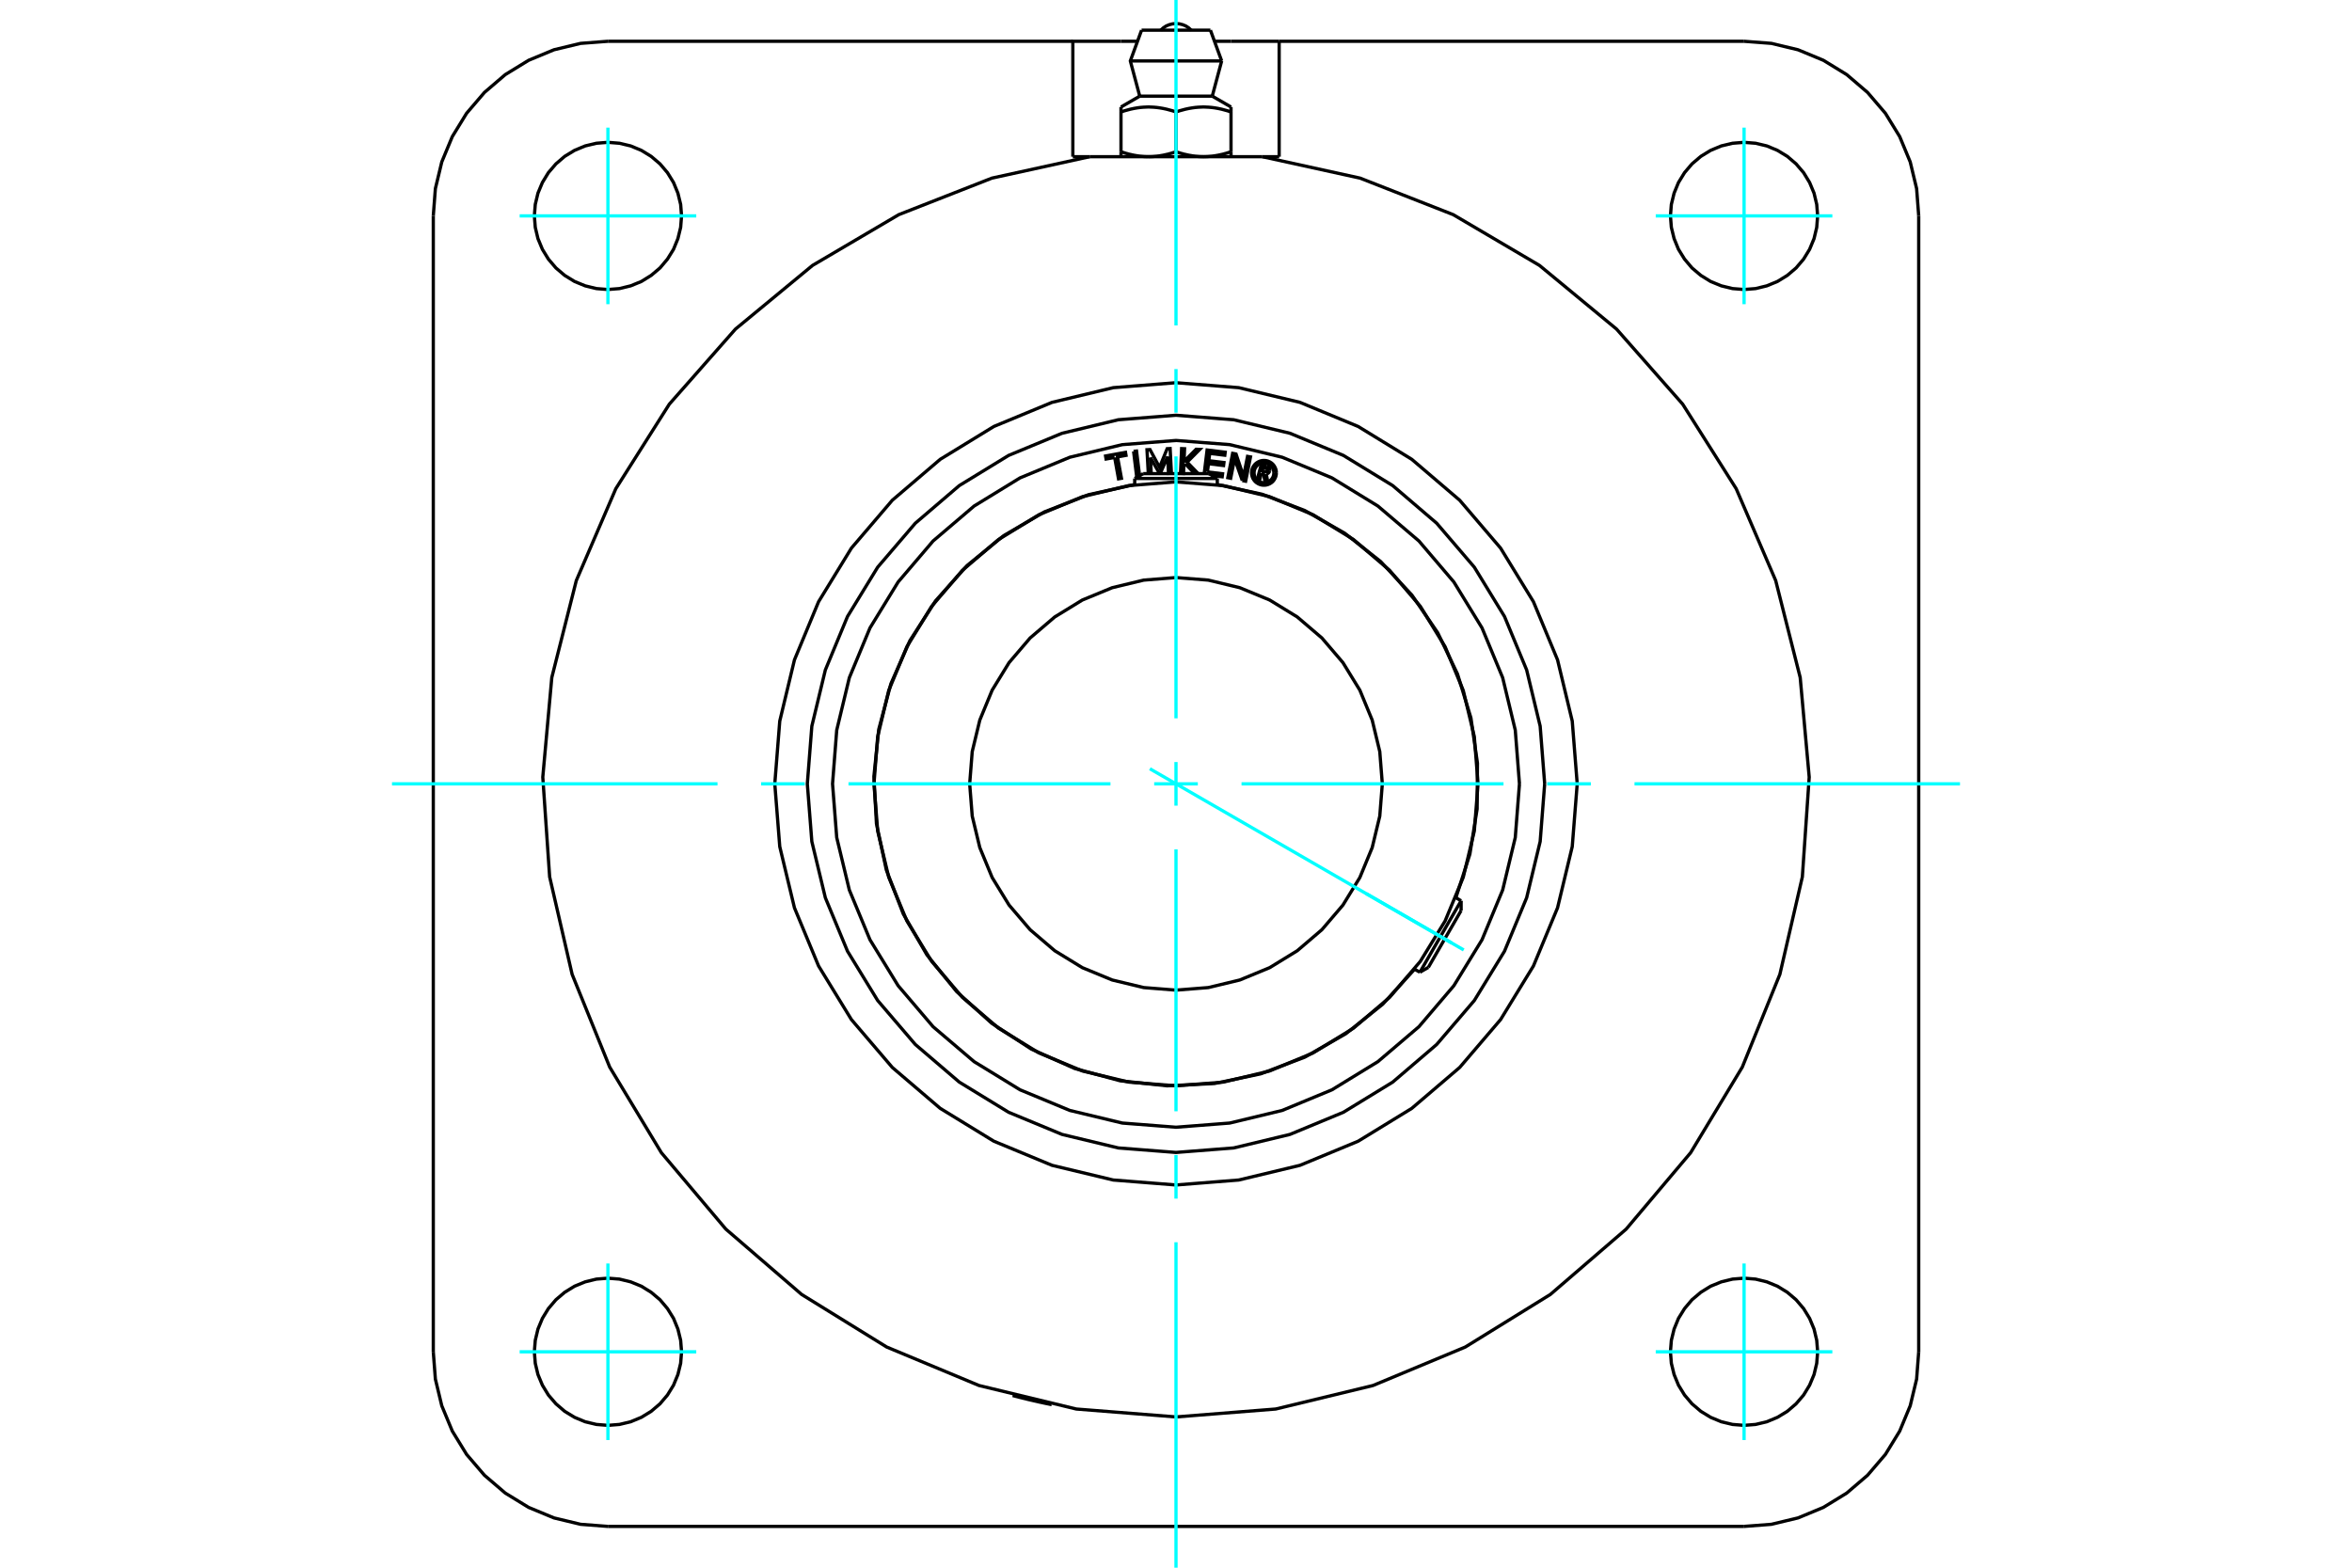 <?xml version="1.0" standalone="no"?>
<!DOCTYPE svg PUBLIC "-//W3C//DTD SVG 1.1//EN"
	"http://www.w3.org/Graphics/SVG/1.1/DTD/svg11.dtd">
<svg xmlns="http://www.w3.org/2000/svg" height="100%" width="100%" viewBox="0 0 36000 24000">
	<rect x="-1800" y="-1200" width="39600" height="26400" style="fill:#FFF"/>
	<g style="fill:none; fill-rule:evenodd" transform="matrix(1 0 0 1 0 0)">
		<g style="fill:none; stroke:#000; stroke-width:50; shape-rendering:geometricPrecision">
			<line x1="19322" y1="2399" x2="16678" y2="2399"/>
			<line x1="19579" y1="2399" x2="19322" y2="2399"/>
			<line x1="16678" y1="2399" x2="16421" y2="2399"/>
			<polyline points="16094,21503 16093,21503 16089,21502 16083,21501 16075,21499 16064,21497 16051,21494 16036,21491 16019,21488 16002,21484 15982,21480 15960,21475 15937,21470 15912,21465 15887,21459 15861,21453 15834,21447 15808,21441 15782,21435 15756,21429 15730,21423 15704,21416 15679,21410 15654,21404 15631,21398 15610,21393 15590,21388 15573,21383 15556,21379 15541,21375 15529,21372 15518,21369 15510,21367 15504,21365 15500,21364 15499,21364"/>
			<polyline points="16421,2399 16421,632 17158,632"/>
			<line x1="19579" y1="632" x2="19579" y2="2399"/>
			<line x1="18842" y1="632" x2="19579" y2="632"/>
			<line x1="18589" y1="632" x2="18842" y2="632"/>
			<line x1="17158" y1="632" x2="17411" y2="632"/>
			<line x1="19579" y1="632" x2="26695" y2="632"/>
			<line x1="9305" y1="632" x2="16421" y2="632"/>
			<polyline points="9305,632 8887,664 8479,762 8091,923 7734,1142 7415,1415 7142,1734 6923,2091 6762,2479 6664,2887 6632,3305"/>
			<line x1="6632" y1="20695" x2="6632" y2="3305"/>
			<polyline points="6632,20695 6664,21113 6762,21521 6923,21909 7142,22266 7415,22585 7734,22858 8091,23077 8479,23238 8887,23336 9305,23368"/>
			<line x1="26695" y1="23368" x2="9305" y2="23368"/>
			<polyline points="26695,23368 27113,23336 27521,23238 27909,23077 28266,22858 28585,22585 28858,22266 29077,21909 29238,21521 29336,21113 29368,20695"/>
			<line x1="29368" y1="3305" x2="29368" y2="20695"/>
			<polyline points="29368,3305 29336,2887 29238,2479 29077,2091 28858,1734 28585,1415 28266,1142 27909,923 27521,762 27113,664 26695,632"/>
			<polyline points="27821,3305 27807,3129 27766,2957 27698,2794 27606,2643 27491,2509 27357,2394 27206,2302 27043,2234 26871,2193 26695,2179 26519,2193 26347,2234 26183,2302 26033,2394 25898,2509 25784,2643 25691,2794 25624,2957 25582,3129 25568,3305 25582,3481 25624,3653 25691,3817 25784,3967 25898,4102 26033,4216 26183,4309 26347,4376 26519,4418 26695,4432 26871,4418 27043,4376 27206,4309 27357,4216 27491,4102 27606,3967 27698,3817 27766,3653 27807,3481 27821,3305"/>
			<polyline points="27821,20695 27807,20519 27766,20347 27698,20183 27606,20033 27491,19898 27357,19784 27206,19691 27043,19624 26871,19582 26695,19568 26519,19582 26347,19624 26183,19691 26033,19784 25898,19898 25784,20033 25691,20183 25624,20347 25582,20519 25568,20695 25582,20871 25624,21043 25691,21206 25784,21357 25898,21491 26033,21606 26183,21698 26347,21766 26519,21807 26695,21821 26871,21807 27043,21766 27206,21698 27357,21606 27491,21491 27606,21357 27698,21206 27766,21043 27807,20871 27821,20695"/>
			<polyline points="10432,20695 10418,20519 10376,20347 10309,20183 10216,20033 10102,19898 9967,19784 9817,19691 9653,19624 9481,19582 9305,19568 9129,19582 8957,19624 8794,19691 8643,19784 8509,19898 8394,20033 8302,20183 8234,20347 8193,20519 8179,20695 8193,20871 8234,21043 8302,21206 8394,21357 8509,21491 8643,21606 8794,21698 8957,21766 9129,21807 9305,21821 9481,21807 9653,21766 9817,21698 9967,21606 10102,21491 10216,21357 10309,21206 10376,21043 10418,20871 10432,20695"/>
			<polyline points="10432,3305 10418,3129 10376,2957 10309,2794 10216,2643 10102,2509 9967,2394 9817,2302 9653,2234 9481,2193 9305,2179 9129,2193 8957,2234 8794,2302 8643,2394 8509,2509 8394,2643 8302,2794 8234,2957 8193,3129 8179,3305 8193,3481 8234,3653 8302,3817 8394,3967 8509,4102 8643,4216 8794,4309 8957,4376 9129,4418 9305,4432 9481,4418 9653,4376 9817,4309 9967,4216 10102,4102 10216,3967 10309,3817 10376,3653 10418,3481 10432,3305"/>
			<polyline points="16678,2399 15182,2727 13757,3286 12437,4063 11257,5038 10245,6187 9426,7481 8821,8888 8446,10372 8308,11897 8413,13424 8757,14916 9332,16336 10123,17647 11110,18817 12270,19817 13572,20622 14985,21211 16474,21571 18000,21692 19526,21571 21015,21211 22428,20622 23730,19817 24890,18817 25877,17647 26668,16336 27243,14916 27587,13424 27692,11897 27554,10372 27179,8888 26574,7481 25755,6187 24743,5038 23563,4063 22243,3286 20818,2727 19322,2399"/>
			<polyline points="24141,12000 24065,11039 23840,10102 23471,9212 22968,8391 22342,7658 21609,7032 20788,6529 19898,6160 18961,5935 18000,5859 17039,5935 16102,6160 15212,6529 14391,7032 13658,7658 13032,8391 12529,9212 12160,10102 11935,11039 11859,12000 11935,12961 12160,13898 12529,14788 13032,15609 13658,16342 14391,16968 15212,17471 16102,17840 17039,18065 18000,18141 18961,18065 19898,17840 20788,17471 21609,16968 22342,16342 22968,15609 23471,14788 23840,13898 24065,12961 24141,12000"/>
			<polyline points="18527,462 18000,462 17473,462"/>
			<line x1="17301" y1="933" x2="18699" y2="933"/>
			<line x1="17445" y1="1472" x2="18555" y2="1472"/>
			<polyline points="18842,1713 18815,1705 18788,1696 18762,1689 18736,1682 18711,1675 18686,1669 18662,1664 18638,1659 18614,1655 18591,1651 18568,1648 18545,1645 18522,1643 18499,1641 18477,1640 18455,1639 18432,1638 18410,1638 18388,1639 18365,1640 18343,1641 18320,1643 18297,1645 18274,1648 18251,1651 18228,1655 18204,1659 18180,1664 18156,1669 18131,1675 18106,1682 18080,1689 18054,1696 18027,1705 18000,1713"/>
			<line x1="18842" y1="1638" x2="18842" y2="1713"/>
			<line x1="17158" y1="1713" x2="17158" y2="1638"/>
			<polyline points="18000,1713 17973,1705 17946,1696 17920,1689 17894,1682 17869,1675 17844,1669 17820,1664 17796,1659 17772,1655 17749,1651 17726,1648 17703,1645 17680,1643 17657,1641 17635,1640 17612,1639 17590,1638 17568,1638 17545,1639 17523,1640 17501,1641 17478,1643 17455,1645 17432,1648 17409,1651 17386,1655 17362,1659 17338,1664 17314,1669 17289,1675 17264,1682 17238,1689 17212,1696 17185,1705 17158,1713"/>
			<line x1="18842" y1="2323" x2="18842" y2="1713"/>
			<line x1="18842" y1="2323" x2="18842" y2="2399"/>
			<polyline points="17158,2323 17171,2327 17183,2332 17196,2335 17208,2339 17220,2343 17233,2347 17245,2350 17257,2353 17269,2357 17281,2360 17293,2363 17305,2365 17317,2368 17329,2371 17341,2373 17353,2376 17365,2378 17377,2380 17388,2382 17400,2384 17412,2386 17424,2388 17436,2389 17447,2391 17459,2392 17471,2393 17483,2394 17495,2395 17507,2396 17519,2397 17531,2397 17543,2398 17555,2398 17567,2398 17579,2399"/>
			<line x1="17158" y1="2399" x2="17158" y2="2323"/>
			<polyline points="17579,2399 17591,2398 17603,2398 17615,2398 17627,2397 17639,2397 17651,2396 17663,2395 17675,2394 17687,2393 17699,2392 17710,2391 17722,2389 17734,2388 17746,2386 17758,2384 17769,2382 17781,2380 17793,2378 17805,2376 17817,2373 17829,2371 17841,2368 17852,2365 17864,2363 17877,2360 17889,2357 17901,2353 17913,2350 17925,2347 17937,2343 17950,2339 17962,2335 17975,2332 17987,2327 18000,2323 18013,2327 18025,2332 18038,2335 18050,2339 18063,2343 18075,2347 18087,2350 18099,2353 18111,2357 18123,2360 18136,2363 18148,2365 18159,2368 18171,2371 18183,2373 18195,2376 18207,2378 18219,2380 18231,2382 18242,2384 18254,2386 18266,2388 18278,2389 18290,2391 18301,2392 18313,2393 18325,2394 18337,2395 18349,2396 18361,2397 18373,2397 18385,2398 18397,2398 18409,2398 18421,2399 18433,2398 18445,2398 18457,2398 18469,2397 18481,2397 18493,2396 18505,2395 18517,2394 18529,2393 18541,2392 18553,2391 18564,2389 18576,2388 18588,2386 18600,2384 18612,2382 18623,2380 18635,2378 18647,2376 18659,2373 18671,2371 18683,2368 18695,2365 18707,2363 18719,2360 18731,2357 18743,2353 18755,2350 18767,2347 18780,2343 18792,2339 18804,2335 18817,2332 18829,2327 18842,2323"/>
			<line x1="18000" y1="2323" x2="18000" y2="1713"/>
			<line x1="17158" y1="2323" x2="17158" y2="1713"/>
			<polyline points="18233,462 18195,427 18151,398 18103,378 18052,365 18000,361 17948,365 17897,378 17849,398 17805,427 17767,462"/>
			<line x1="18699" y1="933" x2="18527" y2="462"/>
			<polyline points="17473,462 17301,933 17445,1472"/>
			<line x1="18555" y1="1472" x2="18699" y2="933"/>
			<line x1="17445" y1="1472" x2="17158" y2="1638"/>
			<line x1="18842" y1="1638" x2="18555" y2="1472"/>
			<polyline points="22623,12000 22566,11277 22397,10571 22119,9901 21740,9283 21269,8731 20717,8260 20099,7881 19429,7603 18723,7434 18000,7377 17277,7434 16571,7603 15901,7881 15283,8260 14731,8731 14260,9283 13881,9901 13603,10571 13434,11277 13377,12000 13434,12723 13603,13429 13881,14099 14260,14717 14731,15269 15283,15740 15901,16119 16571,16397 17277,16566 18000,16623 18723,16566 19429,16397 20099,16119 20717,15740 21269,15269 21740,14717 22119,14099 22397,13429 22566,12723 22623,12000"/>
			<polyline points="21158,12000 21119,11506 21003,11024 20814,10566 20555,10144 20233,9767 19856,9445 19434,9186 18976,8997 18494,8881 18000,8842 17506,8881 17024,8997 16566,9186 16144,9445 15767,9767 15445,10144 15186,10566 14997,11024 14881,11506 14842,12000 14881,12494 14997,12976 15186,13434 15445,13856 15767,14233 16144,14555 16566,14814 17024,15003 17506,15119 18000,15158 18494,15119 18976,15003 19434,14814 19856,14555 20233,14233 20555,13856 20814,13434 21003,12976 21119,12494 21158,12000"/>
			<line x1="21733" y1="14884" x2="22364" y2="13790"/>
			<line x1="22364" y1="13940" x2="21862" y2="14810"/>
			<line x1="18632" y1="7325" x2="17368" y2="7325"/>
			<line x1="17498" y1="7251" x2="18502" y2="7251"/>
			<polyline points="23643,12000 23574,11117 23367,10256 23028,9438 22566,8683 21990,8010 21317,7434 20562,6972 19744,6633 18883,6426 18000,6357 17117,6426 16256,6633 15438,6972 14683,7434 14010,8010 13434,8683 12972,9438 12633,10256 12426,11117 12357,12000 12426,12883 12633,13744 12972,14562 13434,15317 14010,15990 14683,16566 15438,17028 16256,17367 17117,17574 18000,17643 18883,17574 19744,17367 20562,17028 21317,16566 21990,15990 22566,15317 23028,14562 23367,13744 23574,12883 23643,12000"/>
			<polyline points="19309,7242 19284,7334 19248,7324 19306,7110 19385,7132"/>
			<polyline points="19434,7210 19435,7200 19435,7189 19434,7179 19431,7169 19426,7160 19420,7152 19413,7145 19404,7139 19395,7135 19385,7132"/>
			<polyline points="19434,7210 19399,7200 19400,7196 19400,7192 19399,7187 19398,7183 19396,7179 19394,7176 19391,7173 19387,7170 19383,7168 19379,7167 19331,7154 19317,7207 19365,7220 19369,7221 19374,7221 19378,7221 19382,7220 19386,7218 19390,7215 19393,7212 19395,7209 19398,7205 19399,7201 19433,7211"/>
			<polyline points="19381,7256 19391,7254 19401,7250 19410,7245 19418,7238 19424,7230 19430,7220 19433,7211"/>
			<polyline points="19381,7256 19404,7371 19360,7359 19338,7250 19309,7242"/>
			<polyline points="18481,7225 18713,7253 18707,7299 18555,7281"/>
			<polyline points="18432,7250 18476,6889 18753,6923 18747,6969 18516,6941 18502,7053 18734,7081 18728,7127 18497,7099 18481,7225"/>
			<line x1="17608" y1="7005" x2="17621" y2="7250"/>
			<polyline points="17576,7251 17556,6885 17602,6883 17748,7154 17865,6869 17910,6867 17930,7246 17885,7248 17872,6991 17758,7251"/>
			<line x1="17749" y1="7251" x2="17608" y2="7005"/>
			<polyline points="17061,7003 16930,7027 16922,6981 17227,6925 17235,6971 17105,6995 17165,7322 17120,7330 17061,7003"/>
			<polyline points="17351,6910 17396,6905 17442,7281 17397,7287 17351,6910"/>
			<polyline points="18143,7102 18120,7125 18115,7249 18069,7247 18086,6868 18131,6870 18123,7063 18308,6878 18364,6880 18170,7075 18340,7251"/>
			<line x1="18286" y1="7251" x2="18143" y2="7102"/>
			<polyline points="19015,7357 18897,7022 18837,7322 18793,7313 18867,6941 18919,6951 19034,7294 19095,6987 19140,6995 19066,7367 19015,7357"/>
			<polyline points="19536,7238 19534,7209 19527,7180 19515,7152 19500,7127 19481,7104 19458,7085 19433,7070 19405,7058 19376,7051 19346,7049 19317,7051 19288,7058 19260,7070 19235,7085 19212,7104 19193,7127 19177,7152 19166,7180 19159,7209 19157,7238 19159,7268 19166,7297 19177,7325 19193,7350 19212,7373 19235,7392 19260,7407 19288,7419 19317,7426 19346,7428 19376,7426 19405,7419 19433,7407 19458,7392 19481,7373 19500,7350 19515,7325 19527,7297 19534,7268 19536,7238"/>
			<polyline points="19498,7238 19496,7215 19491,7192 19482,7170 19469,7149 19454,7131 19436,7116 19415,7103 19393,7094 19370,7089 19346,7087 19323,7089 19300,7094 19278,7103 19257,7116 19239,7131 19224,7149 19211,7170 19202,7192 19197,7215 19195,7238 19197,7262 19202,7285 19211,7307 19224,7328 19239,7346 19257,7361 19278,7374 19300,7383 19323,7388 19346,7390 19370,7388 19393,7383 19415,7374 19436,7361 19454,7346 19469,7328 19482,7307 19491,7285 19496,7262 19498,7238"/>
			<polyline points="22284,13744 22498,13077 22609,12384 22614,11683 22514,10990 22309,10319 22006,9687 21610,9109 21132,8596 20581,8162 19972,7816 19317,7566 18632,7418"/>
			<polyline points="17368,7418 16662,7573 15987,7836 15363,8200 14802,8658 14320,9198 13928,9806 13636,10468 13450,11167 13376,11887 13415,12609 13566,13317 13826,13992 14188,14619 14643,15181 15180,15666 15786,16061 16447,16357 17145,16546 17864,16623 18587,16588 19295,16440 19972,16184 20600,15825 21165,15373 21652,14838"/>
			<polyline points="23257,12000 23193,11178 23000,10375 22684,9613 22253,8910 21718,8282 21090,7747 20387,7316 19625,7000 18822,6807 18000,6743 17178,6807 16375,7000 15613,7316 14910,7747 14282,8282 13747,8910 13316,9613 13000,10375 12807,11178 12743,12000 12807,12822 13000,13625 13316,14387 13747,15090 14282,15718 14910,16253 15613,16684 16375,17000 17178,17193 18000,17257 18822,17193 19625,17000 20387,16684 21090,16253 21718,15718 22253,15090 22684,14387 23000,13625 23193,12822 23257,12000"/>
			<line x1="22364" y1="13940" x2="22364" y2="13790"/>
			<line x1="21733" y1="14884" x2="21862" y2="14810"/>
			<line x1="22364" y1="13790" x2="22282" y2="13743"/>
			<line x1="21650" y1="14837" x2="21733" y2="14884"/>
			<line x1="17498" y1="7251" x2="17368" y2="7325"/>
			<line x1="18632" y1="7325" x2="18502" y2="7251"/>
			<line x1="17368" y1="7325" x2="17368" y2="7420"/>
			<line x1="18632" y1="7420" x2="18632" y2="7325"/>
		</g>
		<g style="fill:none; stroke:#0FF; stroke-width:50; shape-rendering:geometricPrecision">
			<line x1="18000" y1="24000" x2="18000" y2="19018"/>
			<line x1="18000" y1="18350" x2="18000" y2="17682"/>
			<line x1="18000" y1="17013" x2="18000" y2="13003"/>
			<line x1="18000" y1="12334" x2="18000" y2="11666"/>
			<line x1="18000" y1="10997" x2="18000" y2="6987"/>
			<line x1="18000" y1="6318" x2="18000" y2="5650"/>
			<line x1="18000" y1="4982" x2="18000" y2="0"/>
			<line x1="6000" y1="12000" x2="10982" y2="12000"/>
			<line x1="11650" y1="12000" x2="12318" y2="12000"/>
			<line x1="12987" y1="12000" x2="16997" y2="12000"/>
			<line x1="17666" y1="12000" x2="18334" y2="12000"/>
			<line x1="19003" y1="12000" x2="23013" y2="12000"/>
			<line x1="23682" y1="12000" x2="24350" y2="12000"/>
			<line x1="25018" y1="12000" x2="30000" y2="12000"/>
			<line x1="9305" y1="4657" x2="9305" y2="1954"/>
			<line x1="7954" y1="3305" x2="10657" y2="3305"/>
			<line x1="7954" y1="20695" x2="10657" y2="20695"/>
			<line x1="9305" y1="22046" x2="9305" y2="19343"/>
			<line x1="26695" y1="22046" x2="26695" y2="19343"/>
			<line x1="25343" y1="20695" x2="28046" y2="20695"/>
			<line x1="25343" y1="3305" x2="28046" y2="3305"/>
			<line x1="26695" y1="4657" x2="26695" y2="1954"/>
			<line x1="17600" y1="11769" x2="22404" y2="14543"/>
			<line x1="20910" y1="13680" x2="22223" y2="14438"/>
		</g>
	</g>
</svg>
